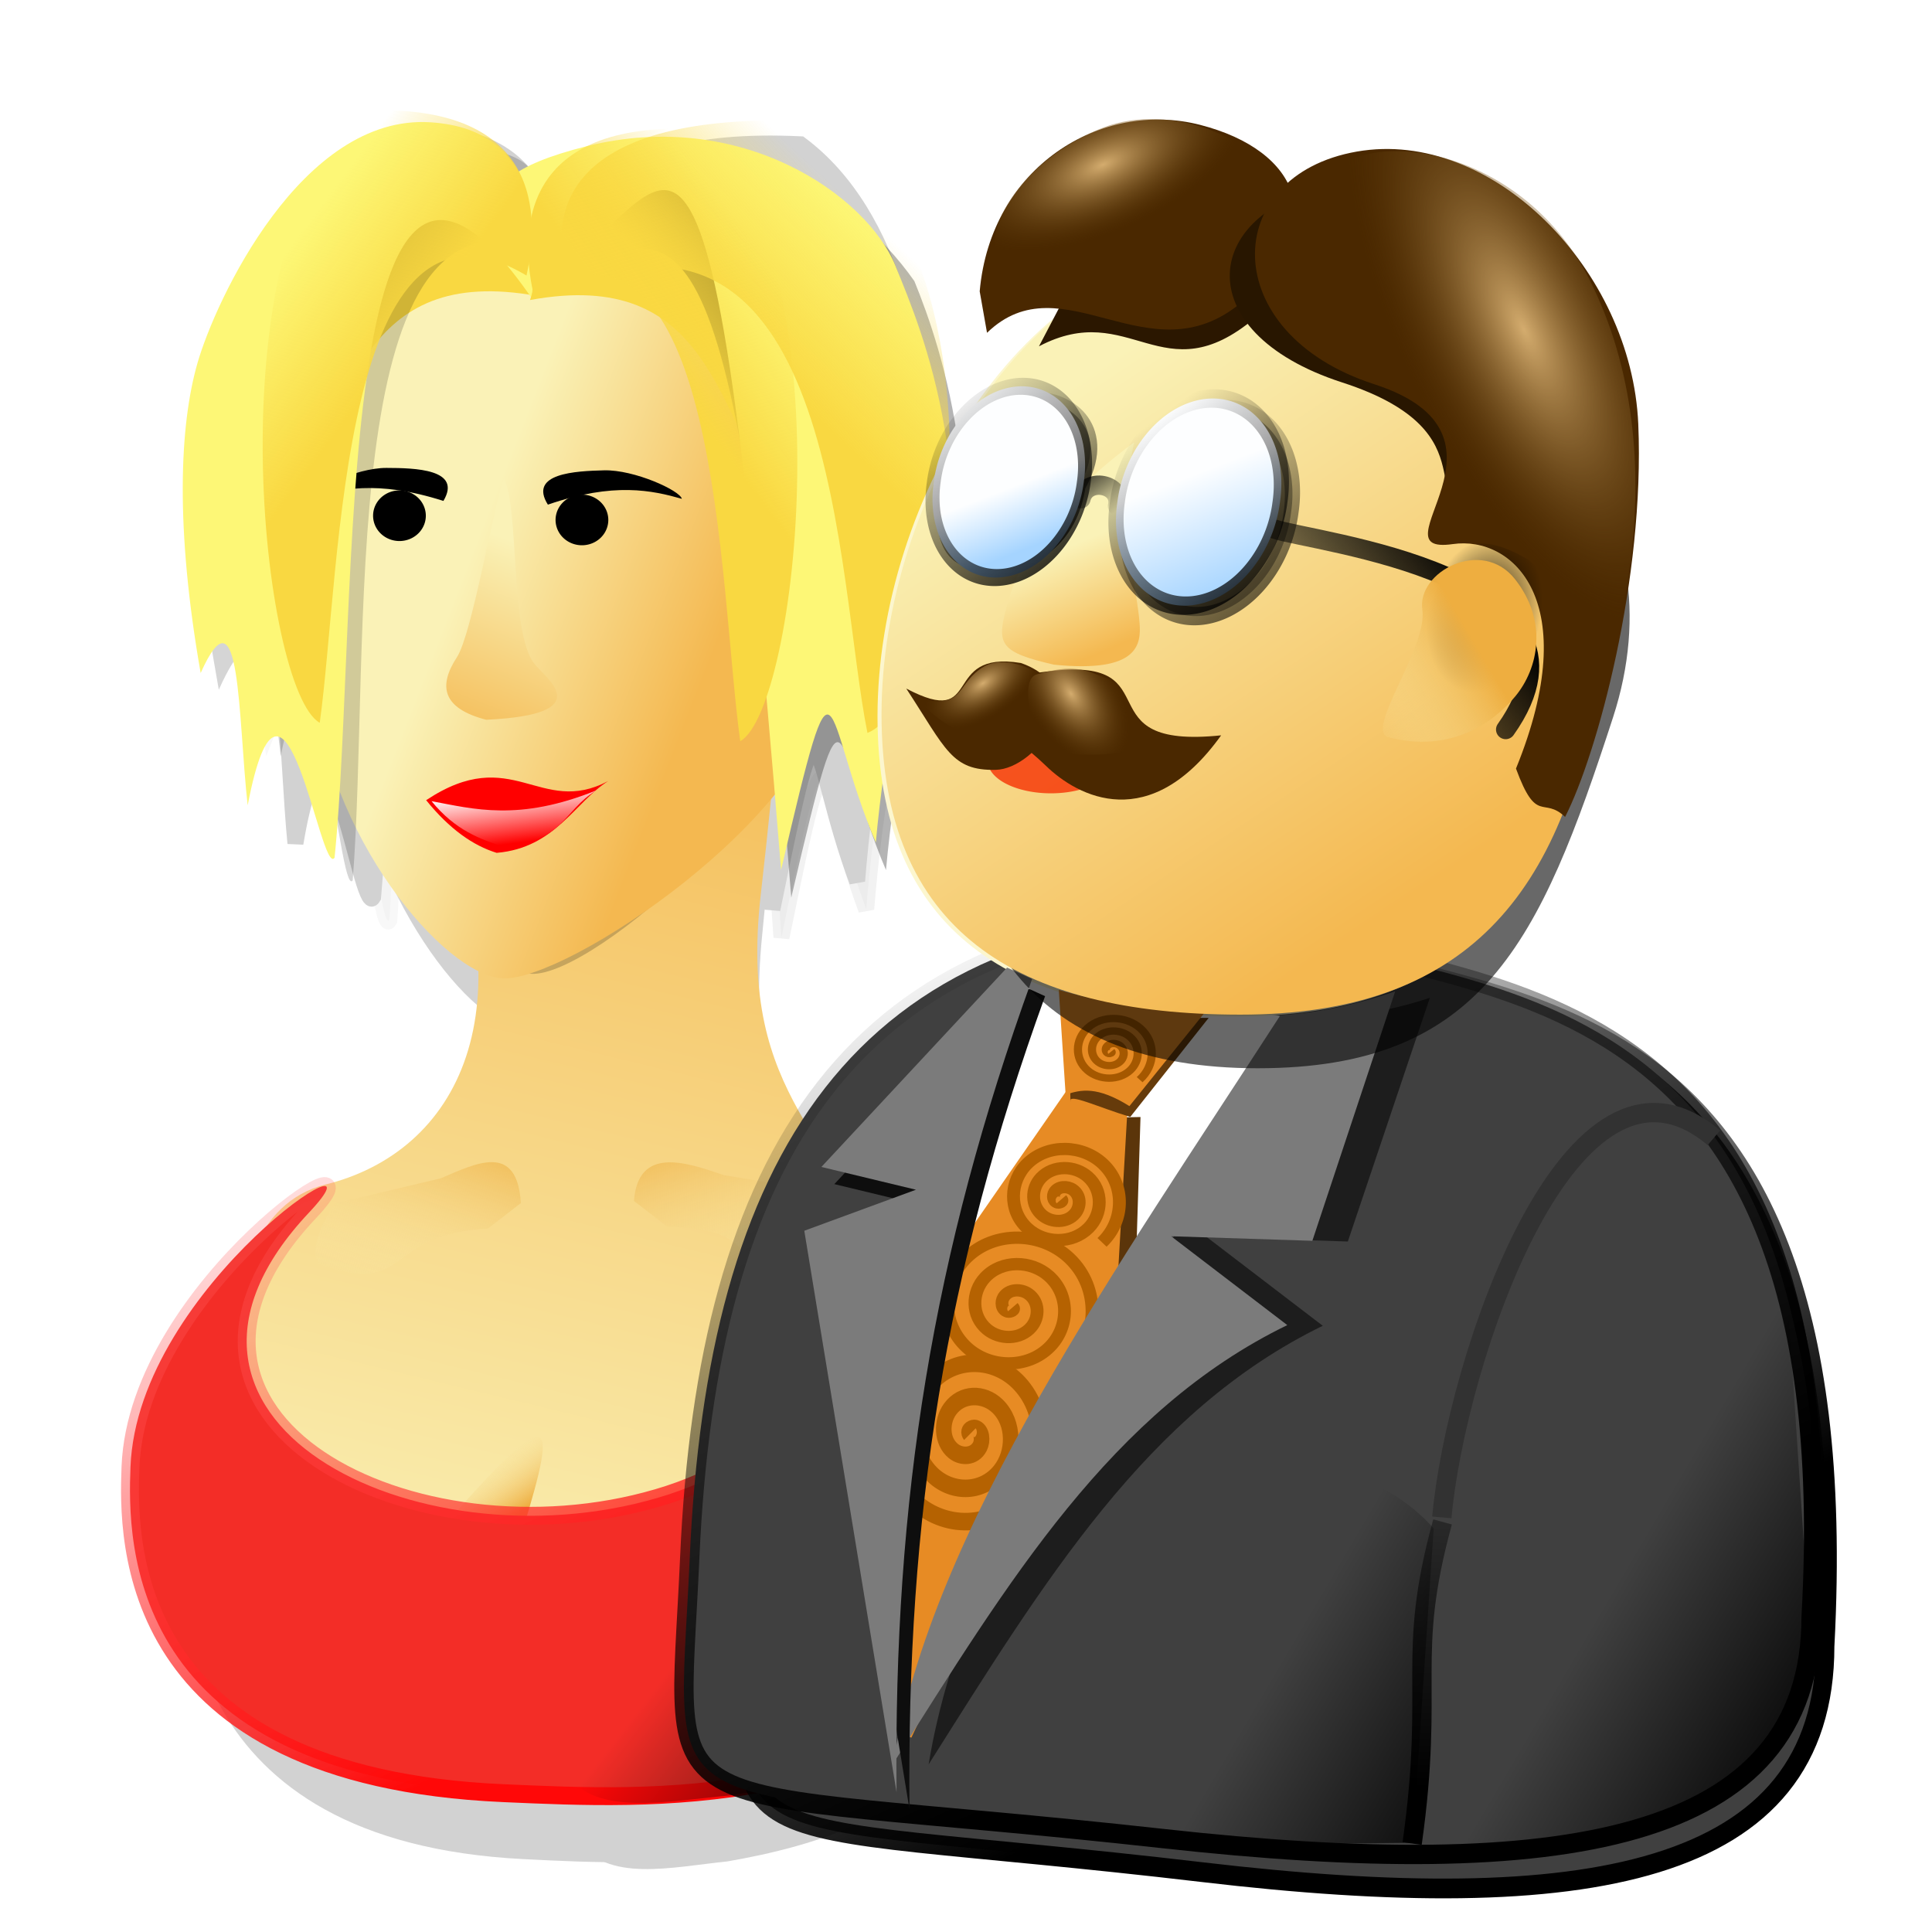 <?xml version="1.0" encoding="UTF-8" standalone="no"?>
<!-- Created with Inkscape (http://www.inkscape.org/) -->
<svg
   xmlns:dc="http://purl.org/dc/elements/1.1/"
   xmlns:cc="http://creativecommons.org/ns#"
   xmlns:rdf="http://www.w3.org/1999/02/22-rdf-syntax-ns#"
   xmlns:svg="http://www.w3.org/2000/svg"
   xmlns="http://www.w3.org/2000/svg"
   xmlns:xlink="http://www.w3.org/1999/xlink"
   xmlns:sodipodi="http://sodipodi.sourceforge.net/DTD/sodipodi-0.dtd"
   xmlns:inkscape="http://www.inkscape.org/namespaces/inkscape"
   width="100"
   height="100"
   id="svg9621"
   version="1.1"
   inkscape:version="0.46"
   sodipodi:docname="tutors.svg"
   sodipodi:version="0.32"
   inkscape:output_extension="org.inkscape.output.svg.inkscape"
   inkscape:export-filename="E:\Users\Dima\work\                                             \tutors.png"
   inkscape:export-xdpi="90"
   inkscape:export-ydpi="90">
  <defs
     id="defs9623">
    <linearGradient
       id="linearGradient3517">
      <stop
         style="stop-color:#4156ce;stop-opacity:0.907;"
         offset="0"
         id="stop3519" />
      <stop
         style="stop-color:#172059;stop-opacity:1;"
         offset="1"
         id="stop3521" />
    </linearGradient>
    <linearGradient
       id="linearGradient3505">
      <stop
         style="stop-color:#ffffff;stop-opacity:1;"
         offset="0"
         id="stop3507" />
      <stop
         style="stop-color:#2b3da6;stop-opacity:0;"
         offset="1"
         id="stop3509" />
    </linearGradient>
    <linearGradient
       inkscape:collect="always"
       id="linearGradient3477">
      <stop
         style="stop-color:#f9d841;stop-opacity:1;"
         offset="0"
         id="stop3479" />
      <stop
         style="stop-color:#f9d841;stop-opacity:0;"
         offset="1"
         id="stop3481" />
    </linearGradient>
    <linearGradient
       id="linearGradient3361">
      <stop
         id="stop3363"
         offset="0"
         style="stop-color:#ff0808;stop-opacity:1;" />
      <stop
         id="stop3365"
         offset="1"
         style="stop-color:#ff7e7e;stop-opacity:0;" />
    </linearGradient>
    <linearGradient
       id="linearGradient3317">
      <stop
         style="stop-color:#ff0000;stop-opacity:1;"
         offset="0"
         id="stop3319" />
      <stop
         style="stop-color:#ffffff;stop-opacity:1;"
         offset="1"
         id="stop3321" />
    </linearGradient>
    <linearGradient
       inkscape:collect="always"
       id="linearGradient4141">
      <stop
         style="stop-color:#000000;stop-opacity:1;"
         offset="0"
         id="stop4143" />
      <stop
         style="stop-color:#000000;stop-opacity:0;"
         offset="1"
         id="stop4145" />
    </linearGradient>
    <linearGradient
       inkscape:collect="always"
       id="linearGradient4133">
      <stop
         style="stop-color:#000000;stop-opacity:1;"
         offset="0"
         id="stop4135" />
      <stop
         style="stop-color:#000000;stop-opacity:0;"
         offset="1"
         id="stop4137" />
    </linearGradient>
    <linearGradient
       id="linearGradient3813">
      <stop
         style="stop-color:#000000;stop-opacity:1;"
         offset="0"
         id="stop3815" />
      <stop
         style="stop-color:#000000;stop-opacity:0;"
         offset="1"
         id="stop3817" />
    </linearGradient>
    <linearGradient
       id="linearGradient3263">
      <stop
         style="stop-color:#d4ac6e;stop-opacity:1;"
         offset="0"
         id="stop3265" />
      <stop
         style="stop-color:#5c3907;stop-opacity:0;"
         offset="1"
         id="stop3267" />
    </linearGradient>
    <linearGradient
       id="linearGradient3197">
      <stop
         id="stop3199"
         offset="0"
         style="stop-color:#eeae40;stop-opacity:1;" />
      <stop
         id="stop3201"
         offset="1"
         style="stop-color:#faf2b7;stop-opacity:0;" />
    </linearGradient>
    <linearGradient
       inkscape:collect="always"
       id="linearGradient3177">
      <stop
         style="stop-color:#000000;stop-opacity:1;"
         offset="0"
         id="stop3179" />
      <stop
         style="stop-color:#000000;stop-opacity:0;"
         offset="1"
         id="stop3181" />
    </linearGradient>
    <inkscape:perspective
       sodipodi:type="inkscape:persp3d"
       inkscape:vp_x="0 : 50 : 1"
       inkscape:vp_y="0 : 1000 : 0"
       inkscape:vp_z="100 : 50 : 1"
       inkscape:persp3d-origin="50 : 33.333333 : 1"
       id="perspective28" />
    <linearGradient
       inkscape:collect="always"
       id="linearGradient10219">
      <stop
         style="stop-color:#000000;stop-opacity:1;"
         offset="0"
         id="stop10221" />
      <stop
         style="stop-color:#000000;stop-opacity:0;"
         offset="1"
         id="stop10223" />
    </linearGradient>
    <linearGradient
       id="linearGradient10209">
      <stop
         style="stop-color:#a5d4ff;stop-opacity:1;"
         offset="0"
         id="stop10211" />
      <stop
         style="stop-color:#fdfeff;stop-opacity:1;"
         offset="1"
         id="stop10213" />
    </linearGradient>
    <linearGradient
       id="linearGradient10161">
      <stop
         style="stop-color:#f4b850;stop-opacity:1;"
         offset="0"
         id="stop10163" />
      <stop
         style="stop-color:#faf2b7;stop-opacity:1;"
         offset="1"
         id="stop10165" />
    </linearGradient>
    <linearGradient
       inkscape:collect="always"
       xlink:href="#linearGradient10161"
       id="linearGradient10167"
       x1="63.813"
       y1="992.362"
       x2="46.187"
       y2="965.934"
       gradientUnits="userSpaceOnUse"
       gradientTransform="translate(3.214,6.281)" />
    <linearGradient
       inkscape:collect="always"
       xlink:href="#linearGradient10209"
       id="linearGradient10215"
       x1="-46.846"
       y1="35.35"
       x2="-49.119"
       y2="28.532"
       gradientUnits="userSpaceOnUse" />
    <linearGradient
       inkscape:collect="always"
       xlink:href="#linearGradient10209"
       id="linearGradient10217"
       x1="-46.972"
       y1="34.088"
       x2="-48.235"
       y2="30.299"
       gradientUnits="userSpaceOnUse" />
    <linearGradient
       inkscape:collect="always"
       xlink:href="#linearGradient10219"
       id="linearGradient10225"
       x1="-35.098"
       y1="35.098"
       x2="-43.442"
       y2="22.471"
       gradientUnits="userSpaceOnUse" />
    <linearGradient
       inkscape:collect="always"
       xlink:href="#linearGradient10219"
       id="linearGradient10227"
       x1="-35.603"
       y1="35.855"
       x2="-45.462"
       y2="21.966"
       gradientUnits="userSpaceOnUse" />
    <linearGradient
       inkscape:collect="always"
       xlink:href="#linearGradient3177"
       id="linearGradient3183"
       x1="31.729"
       y1="23.051"
       x2="33.631"
       y2="25.791"
       gradientUnits="userSpaceOnUse"
       gradientTransform="translate(14.521,955.33)" />
    <linearGradient
       inkscape:collect="always"
       xlink:href="#linearGradient10161"
       id="linearGradient3187"
       gradientUnits="userSpaceOnUse"
       gradientTransform="matrix(0.212,1.6954918e-2,-2.0991954e-2,0.171,55.396,817.356)"
       x1="63.813"
       y1="992.362"
       x2="46.187"
       y2="965.934" />
    <linearGradient
       inkscape:collect="always"
       xlink:href="#linearGradient3177"
       id="linearGradient3191"
       gradientUnits="userSpaceOnUse"
       gradientTransform="translate(26.213,958.054)"
       x1="36.672"
       y1="21.384"
       x2="25.295"
       y2="30.296" />
    <linearGradient
       inkscape:collect="always"
       xlink:href="#linearGradient3197"
       id="linearGradient3195"
       gradientUnits="userSpaceOnUse"
       gradientTransform="matrix(-0.185,-0.105,9.1281535e-2,-0.146,-13.165,1137.44)"
       x1="50.522"
       y1="982.034"
       x2="72.265"
       y2="950.701" />
    <radialGradient
       inkscape:collect="always"
       xlink:href="#linearGradient3177"
       id="radialGradient3211"
       cx="67.554"
       cy="986.786"
       fx="67.554"
       fy="986.786"
       r="4.122"
       gradientTransform="matrix(0.682,0.184,-0.262,0.97,279.639,16.864)"
       gradientUnits="userSpaceOnUse" />
    <filter
       inkscape:collect="always"
       id="filter3257"
       x="-0.152"
       width="1.303"
       y="-0.135"
       height="1.27">
      <feGaussianBlur
         inkscape:collect="always"
         stdDeviation="0.521"
         id="feGaussianBlur3259" />
    </filter>
    <radialGradient
       inkscape:collect="always"
       xlink:href="#linearGradient3263"
       id="radialGradient3269"
       cx="28.928"
       cy="14.305"
       fx="28.928"
       fy="14.305"
       r="3.346"
       gradientTransform="matrix(1.141,8.7294333e-3,-1.7076974e-2,0.659,-3.846,5.183)"
       gradientUnits="userSpaceOnUse" />
    <radialGradient
       inkscape:collect="always"
       xlink:href="#linearGradient3263"
       id="radialGradient3274"
       gradientUnits="userSpaceOnUse"
       gradientTransform="matrix(2.484,4.118,-1.14,1.866,13.658,825.942)"
       cx="28.928"
       cy="14.305"
       fx="28.928"
       fy="14.305"
       r="3.346" />
    <radialGradient
       inkscape:collect="always"
       xlink:href="#linearGradient3263"
       id="radialGradient3278"
       gradientUnits="userSpaceOnUse"
       gradientTransform="matrix(0.902,-0.44,6.173233e-2,0.563,14.234,994.736)"
       cx="28.928"
       cy="14.305"
       fx="28.928"
       fy="14.305"
       r="3.346" />
    <radialGradient
       inkscape:collect="always"
       xlink:href="#linearGradient3263"
       id="radialGradient3282"
       gradientUnits="userSpaceOnUse"
       gradientTransform="matrix(-0.246,-1.061,0.868,0.261,40.381,1016.577)"
       cx="27.958"
       cy="14.123"
       fx="27.958"
       fy="14.123"
       r="3.346" />
    <filter
       inkscape:collect="always"
       id="filter3378"
       x="-0.092"
       width="1.184"
       y="-0.136"
       height="1.271">
      <feGaussianBlur
         inkscape:collect="always"
         stdDeviation="0.624"
         id="feGaussianBlur3380" />
    </filter>
    <filter
       inkscape:collect="always"
       id="filter3400"
       x="-0.164"
       width="1.329"
       y="-0.094"
       height="1.189">
      <feGaussianBlur
         inkscape:collect="always"
         stdDeviation="1.361"
         id="feGaussianBlur3402" />
    </filter>
    <linearGradient
       inkscape:collect="always"
       xlink:href="#linearGradient10219"
       id="linearGradient3408"
       gradientUnits="userSpaceOnUse"
       x1="-32.176"
       y1="39.476"
       x2="-43.442"
       y2="22.471" />
    <filter
       inkscape:collect="always"
       id="filter3434">
      <feGaussianBlur
         inkscape:collect="always"
         stdDeviation="0.346"
         id="feGaussianBlur3436" />
    </filter>
    <linearGradient
       inkscape:collect="always"
       xlink:href="#linearGradient10219"
       id="linearGradient3440"
       gradientUnits="userSpaceOnUse"
       x1="-35.098"
       y1="35.098"
       x2="-43.442"
       y2="22.471" />
    <filter
       inkscape:collect="always"
       id="filter3535">
      <feGaussianBlur
         inkscape:collect="always"
         stdDeviation="0.749"
         id="feGaussianBlur3537" />
    </filter>
    <filter
       inkscape:collect="always"
       id="filter3593"
       x="-0.116"
       width="1.232"
       y="-0.032"
       height="1.064">
      <feGaussianBlur
         inkscape:collect="always"
         stdDeviation="0.57"
         id="feGaussianBlur3595" />
    </filter>
    <filter
       inkscape:collect="always"
       id="filter3695"
       x="-0.101"
       width="1.202"
       y="-0.038"
       height="1.075">
      <feGaussianBlur
         inkscape:collect="always"
         stdDeviation="0.519"
         id="feGaussianBlur3697" />
    </filter>
    <filter
       inkscape:collect="always"
       id="filter3761">
      <feGaussianBlur
         inkscape:collect="always"
         stdDeviation="0.232"
         id="feGaussianBlur3763" />
    </filter>
    <filter
       inkscape:collect="always"
       id="filter3805"
       x="-0.123"
       width="1.246"
       y="-0.115"
       height="1.229">
      <feGaussianBlur
         inkscape:collect="always"
         stdDeviation="1.912"
         id="feGaussianBlur3807" />
    </filter>
    <linearGradient
       inkscape:collect="always"
       xlink:href="#linearGradient3813"
       id="linearGradient3819"
       x1="67.812"
       y1="1050.146"
       x2="55.362"
       y2="1042.839"
       gradientUnits="userSpaceOnUse" />
    <linearGradient
       inkscape:collect="always"
       xlink:href="#linearGradient3813"
       id="linearGradient3823"
       gradientUnits="userSpaceOnUse"
       x1="67.812"
       y1="1050.146"
       x2="55.362"
       y2="1042.839"
       gradientTransform="translate(17.546,-4.319)" />
    <filter
       inkscape:collect="always"
       id="filter3943">
      <feGaussianBlur
         inkscape:collect="always"
         stdDeviation="0.467"
         id="feGaussianBlur3945" />
    </filter>
    <filter
       inkscape:collect="always"
       id="filter3963">
      <feGaussianBlur
         inkscape:collect="always"
         stdDeviation="0.316"
         id="feGaussianBlur3965" />
    </filter>
    <filter
       inkscape:collect="always"
       id="filter3979">
      <feGaussianBlur
         inkscape:collect="always"
         stdDeviation="0.295"
         id="feGaussianBlur3981" />
    </filter>
    <linearGradient
       inkscape:collect="always"
       xlink:href="#linearGradient10161"
       id="linearGradient4032"
       gradientUnits="userSpaceOnUse"
       gradientTransform="translate(3.214,6.281)"
       x1="63.813"
       y1="992.362"
       x2="46.187"
       y2="965.934" />
    <linearGradient
       inkscape:collect="always"
       xlink:href="#linearGradient10161"
       id="linearGradient4034"
       gradientUnits="userSpaceOnUse"
       gradientTransform="matrix(0.212,1.6954918e-2,-2.0991954e-2,0.171,55.396,817.356)"
       x1="63.813"
       y1="992.362"
       x2="46.187"
       y2="965.934" />
    <linearGradient
       inkscape:collect="always"
       xlink:href="#linearGradient3177"
       id="linearGradient4036"
       gradientUnits="userSpaceOnUse"
       gradientTransform="translate(14.521,955.33)"
       x1="31.729"
       y1="23.051"
       x2="33.631"
       y2="25.791" />
    <linearGradient
       inkscape:collect="always"
       xlink:href="#linearGradient10219"
       id="linearGradient4038"
       gradientUnits="userSpaceOnUse"
       x1="-35.098"
       y1="35.098"
       x2="-43.442"
       y2="22.471" />
    <linearGradient
       inkscape:collect="always"
       xlink:href="#linearGradient10209"
       id="linearGradient4040"
       gradientUnits="userSpaceOnUse"
       x1="-46.972"
       y1="34.088"
       x2="-48.235"
       y2="30.299" />
    <linearGradient
       inkscape:collect="always"
       xlink:href="#linearGradient10219"
       id="linearGradient4042"
       gradientUnits="userSpaceOnUse"
       x1="-35.603"
       y1="35.855"
       x2="-45.462"
       y2="21.966" />
    <linearGradient
       inkscape:collect="always"
       xlink:href="#linearGradient3177"
       id="linearGradient4044"
       gradientUnits="userSpaceOnUse"
       gradientTransform="translate(26.213,958.054)"
       x1="36.672"
       y1="21.384"
       x2="25.295"
       y2="30.296" />
    <linearGradient
       inkscape:collect="always"
       xlink:href="#linearGradient10219"
       id="linearGradient4046"
       gradientUnits="userSpaceOnUse"
       x1="-32.176"
       y1="39.476"
       x2="-43.442"
       y2="22.471" />
    <linearGradient
       inkscape:collect="always"
       xlink:href="#linearGradient10209"
       id="linearGradient4048"
       gradientUnits="userSpaceOnUse"
       x1="-46.846"
       y1="35.35"
       x2="-49.119"
       y2="28.532" />
    <linearGradient
       inkscape:collect="always"
       xlink:href="#linearGradient10219"
       id="linearGradient4050"
       gradientUnits="userSpaceOnUse"
       x1="-35.098"
       y1="35.098"
       x2="-43.442"
       y2="22.471" />
    <radialGradient
       inkscape:collect="always"
       xlink:href="#linearGradient3177"
       id="radialGradient4052"
       gradientUnits="userSpaceOnUse"
       gradientTransform="matrix(0.682,0.184,-0.262,0.97,279.639,16.864)"
       cx="67.554"
       cy="986.786"
       fx="67.554"
       fy="986.786"
       r="4.122" />
    <linearGradient
       inkscape:collect="always"
       xlink:href="#linearGradient3197"
       id="linearGradient4054"
       gradientUnits="userSpaceOnUse"
       gradientTransform="matrix(-0.185,-0.105,9.1281535e-2,-0.146,-13.165,1137.44)"
       x1="50.522"
       y1="982.034"
       x2="72.265"
       y2="950.701" />
    <radialGradient
       inkscape:collect="always"
       xlink:href="#linearGradient3263"
       id="radialGradient4056"
       gradientUnits="userSpaceOnUse"
       gradientTransform="matrix(1.141,8.7294333e-3,-1.7076974e-2,0.659,-3.846,5.183)"
       cx="28.928"
       cy="14.305"
       fx="28.928"
       fy="14.305"
       r="3.346" />
    <radialGradient
       inkscape:collect="always"
       xlink:href="#linearGradient3263"
       id="radialGradient4058"
       gradientUnits="userSpaceOnUse"
       gradientTransform="matrix(2.484,4.118,-1.14,1.866,13.658,825.942)"
       cx="28.928"
       cy="14.305"
       fx="28.928"
       fy="14.305"
       r="3.346" />
    <radialGradient
       inkscape:collect="always"
       xlink:href="#linearGradient3263"
       id="radialGradient4060"
       gradientUnits="userSpaceOnUse"
       gradientTransform="matrix(0.902,-0.44,6.173233e-2,0.563,14.234,994.736)"
       cx="28.928"
       cy="14.305"
       fx="28.928"
       fy="14.305"
       r="3.346" />
    <radialGradient
       inkscape:collect="always"
       xlink:href="#linearGradient3263"
       id="radialGradient4062"
       gradientUnits="userSpaceOnUse"
       gradientTransform="matrix(-0.246,-1.061,0.868,0.261,40.381,1016.577)"
       cx="27.958"
       cy="14.123"
       fx="27.958"
       fy="14.123"
       r="3.346" />
    <linearGradient
       inkscape:collect="always"
       xlink:href="#linearGradient3813"
       id="linearGradient4064"
       gradientUnits="userSpaceOnUse"
       x1="67.812"
       y1="1050.146"
       x2="55.362"
       y2="1042.839" />
    <linearGradient
       inkscape:collect="always"
       xlink:href="#linearGradient3813"
       id="linearGradient4066"
       gradientUnits="userSpaceOnUse"
       gradientTransform="translate(17.546,-4.319)"
       x1="67.812"
       y1="1050.146"
       x2="55.362"
       y2="1042.839" />
    <linearGradient
       inkscape:collect="always"
       xlink:href="#linearGradient3813"
       id="linearGradient4070"
       gradientUnits="userSpaceOnUse"
       gradientTransform="translate(27.219,-6.654)"
       x1="67.812"
       y1="1050.146"
       x2="55.362"
       y2="1042.839" />
    <linearGradient
       inkscape:collect="always"
       xlink:href="#linearGradient3813"
       id="linearGradient4073"
       gradientUnits="userSpaceOnUse"
       x1="67.812"
       y1="1050.146"
       x2="55.362"
       y2="1042.839"
       gradientTransform="translate(9.673,-2.335)" />
    <radialGradient
       inkscape:collect="always"
       xlink:href="#linearGradient3263"
       id="radialGradient4078"
       gradientUnits="userSpaceOnUse"
       gradientTransform="matrix(-0.246,-1.061,0.868,0.261,50.054,1014.242)"
       cx="27.958"
       cy="14.123"
       fx="27.958"
       fy="14.123"
       r="3.346" />
    <radialGradient
       inkscape:collect="always"
       xlink:href="#linearGradient3263"
       id="radialGradient4081"
       gradientUnits="userSpaceOnUse"
       gradientTransform="matrix(0.902,-0.44,6.173233e-2,0.563,23.907,992.401)"
       cx="28.928"
       cy="14.305"
       fx="28.928"
       fy="14.305"
       r="3.346" />
    <radialGradient
       inkscape:collect="always"
       xlink:href="#linearGradient3263"
       id="radialGradient4084"
       gradientUnits="userSpaceOnUse"
       gradientTransform="matrix(2.484,4.118,-1.14,1.866,23.33,823.607)"
       cx="28.928"
       cy="14.305"
       fx="28.928"
       fy="14.305"
       r="3.346" />
    <radialGradient
       inkscape:collect="always"
       xlink:href="#linearGradient3263"
       id="radialGradient4087"
       gradientUnits="userSpaceOnUse"
       gradientTransform="matrix(2.186,-0.824,0.15,1.056,-8.296,969.62)"
       cx="28.928"
       cy="14.305"
       fx="28.928"
       fy="14.305"
       r="3.346" />
    <linearGradient
       inkscape:collect="always"
       xlink:href="#linearGradient3197"
       id="linearGradient4090"
       gradientUnits="userSpaceOnUse"
       gradientTransform="matrix(-0.185,-0.105,9.1281535e-2,-0.146,-3.492,1135.105)"
       x1="50.522"
       y1="982.034"
       x2="72.265"
       y2="950.701" />
    <radialGradient
       inkscape:collect="always"
       xlink:href="#linearGradient3177"
       id="radialGradient4093"
       gradientUnits="userSpaceOnUse"
       gradientTransform="matrix(0.682,0.184,-0.262,0.97,289.312,14.529)"
       cx="67.554"
       cy="986.786"
       fx="67.554"
       fy="986.786"
       r="4.122" />
    <linearGradient
       inkscape:collect="always"
       xlink:href="#linearGradient3177"
       id="linearGradient4098"
       gradientUnits="userSpaceOnUse"
       gradientTransform="translate(35.885,955.719)"
       x1="36.672"
       y1="21.384"
       x2="25.295"
       y2="30.296" />
    <linearGradient
       inkscape:collect="always"
       xlink:href="#linearGradient3177"
       id="linearGradient4103"
       gradientUnits="userSpaceOnUse"
       gradientTransform="translate(24.194,952.995)"
       x1="31.729"
       y1="23.051"
       x2="33.631"
       y2="25.791" />
    <linearGradient
       inkscape:collect="always"
       xlink:href="#linearGradient10161"
       id="linearGradient4106"
       gradientUnits="userSpaceOnUse"
       gradientTransform="matrix(0.212,1.6954918e-2,-2.0991954e-2,0.171,65.069,815.021)"
       x1="63.813"
       y1="992.362"
       x2="46.187"
       y2="965.934" />
    <linearGradient
       inkscape:collect="always"
       xlink:href="#linearGradient10161"
       id="linearGradient4116"
       gradientUnits="userSpaceOnUse"
       gradientTransform="translate(12.887,3.946)"
       x1="63.813"
       y1="992.362"
       x2="46.187"
       y2="965.934" />
    <linearGradient
       inkscape:collect="always"
       xlink:href="#linearGradient4133"
       id="linearGradient4139"
       x1="64.637"
       y1="1040.02"
       x2="47.011"
       y2="1001.171"
       gradientUnits="userSpaceOnUse" />
    <linearGradient
       inkscape:collect="always"
       xlink:href="#linearGradient4141"
       id="linearGradient4147"
       x1="73.879"
       y1="1044.879"
       x2="74.499"
       y2="1023.199"
       gradientUnits="userSpaceOnUse" />
    <linearGradient
       inkscape:collect="always"
       xlink:href="#linearGradient3813"
       id="linearGradient4151"
       gradientUnits="userSpaceOnUse"
       gradientTransform="translate(28.764,-7.383)"
       x1="75.149"
       y1="1051.313"
       x2="63.533"
       y2="1001.647" />
    <linearGradient
       inkscape:collect="always"
       xlink:href="#linearGradient4133"
       id="linearGradient4175"
       gradientUnits="userSpaceOnUse"
       x1="64.637"
       y1="1040.02"
       x2="47.011"
       y2="1001.171"
       gradientTransform="translate(0.737,1.502)" />
    <filter
       inkscape:collect="always"
       id="filter4177"
       x="-0.11"
       width="1.22"
       y="-0.132"
       height="1.264">
      <feGaussianBlur
         inkscape:collect="always"
         stdDeviation="2.729"
         id="feGaussianBlur4179" />
    </filter>
    <filter
       inkscape:collect="always"
       id="filter4205">
      <feGaussianBlur
         inkscape:collect="always"
         stdDeviation="0.417"
         id="feGaussianBlur4207" />
    </filter>
    <filter
       inkscape:collect="always"
       id="filter3371"
       x="-0.146"
       width="1.292"
       y="-0.102"
       height="1.204">
      <feGaussianBlur
         inkscape:collect="always"
         stdDeviation="1.785"
         id="feGaussianBlur3373" />
    </filter>
    <filter
       inkscape:collect="always"
       id="filter3441"
       x="-0.177"
       width="1.353"
       y="-0.084"
       height="1.168">
      <feGaussianBlur
         inkscape:collect="always"
         stdDeviation="1.446"
         id="feGaussianBlur3443" />
    </filter>
    <filter
       inkscape:collect="always"
       id="filter3467">
      <feGaussianBlur
         inkscape:collect="always"
         stdDeviation="1.014"
         id="feGaussianBlur3469" />
    </filter>
    <linearGradient
       inkscape:collect="always"
       xlink:href="#linearGradient10161"
       id="linearGradient3572"
       gradientUnits="userSpaceOnUse"
       gradientTransform="translate(-75.266,15.407)"
       x1="51.138"
       y1="966.473"
       x2="36.848"
       y2="1025.638" />
    <linearGradient
       inkscape:collect="always"
       xlink:href="#linearGradient10161"
       id="linearGradient3574"
       gradientUnits="userSpaceOnUse"
       gradientTransform="translate(-78.445,1.385)"
       x1="57.642"
       y1="979.419"
       x2="44.019"
       y2="974.105" />
    <linearGradient
       inkscape:collect="always"
       xlink:href="#linearGradient3317"
       id="linearGradient3576"
       gradientUnits="userSpaceOnUse"
       gradientTransform="matrix(0.84,0,0,0.775,19.959,200.279)"
       x1="-63.502"
       y1="1025.999"
       x2="-64.033"
       y2="1022.121" />
    <linearGradient
       inkscape:collect="always"
       xlink:href="#linearGradient3477"
       id="linearGradient3578"
       gradientUnits="userSpaceOnUse"
       gradientTransform="matrix(-1.443,0,0,1,-96.863,1.272)"
       x1="-46.901"
       y1="958.73"
       x2="-53.571"
       y2="953.76" />
    <linearGradient
       inkscape:collect="always"
       xlink:href="#linearGradient3197"
       id="linearGradient3580"
       gradientUnits="userSpaceOnUse"
       gradientTransform="matrix(-0.709,-7.2754951e-2,0.117,-0.76,-117.188,1833.714)"
       x1="54.475"
       y1="1048.628"
       x2="57.846"
       y2="1052.69" />
    <linearGradient
       inkscape:collect="always"
       xlink:href="#linearGradient3361"
       id="linearGradient3582"
       gradientUnits="userSpaceOnUse"
       gradientTransform="translate(-98.658,6.005)"
       x1="64.637"
       y1="1040.02"
       x2="47.011"
       y2="1001.171" />
    <linearGradient
       inkscape:collect="always"
       xlink:href="#linearGradient3197"
       id="linearGradient3584"
       gradientUnits="userSpaceOnUse"
       gradientTransform="matrix(-0.226,-0.678,0.77,-0.199,-827.898,1266.087)"
       x1="68.419"
       y1="1050.15"
       x2="56.143"
       y2="1040.374" />
    <linearGradient
       inkscape:collect="always"
       xlink:href="#linearGradient3197"
       id="linearGradient3586"
       gradientUnits="userSpaceOnUse"
       gradientTransform="matrix(0.244,-0.606,-0.835,-0.178,834.814,1239.219)"
       x1="67.727"
       y1="1050.729"
       x2="56.143"
       y2="1040.374" />
    <linearGradient
       inkscape:collect="always"
       xlink:href="#linearGradient3813"
       id="linearGradient3588"
       gradientUnits="userSpaceOnUse"
       gradientTransform="translate(-68,-7.711)"
       x1="67.812"
       y1="1050.146"
       x2="52.08"
       y2="1037.886" />
    <linearGradient
       inkscape:collect="always"
       xlink:href="#linearGradient3477"
       id="linearGradient3590"
       gradientUnits="userSpaceOnUse"
       gradientTransform="translate(13.208,0.708)"
       x1="-46.901"
       y1="958.73"
       x2="-53.571"
       y2="953.76" />
    <linearGradient
       inkscape:collect="always"
       xlink:href="#linearGradient3477"
       id="linearGradient3592"
       gradientUnits="userSpaceOnUse"
       gradientTransform="matrix(-1,0,0,1,-78.449,1.736)"
       x1="-46.901"
       y1="958.73"
       x2="-53.571"
       y2="953.76" />
    <linearGradient
       inkscape:collect="always"
       xlink:href="#linearGradient10161"
       id="linearGradient3594"
       gradientUnits="userSpaceOnUse"
       gradientTransform="matrix(0.212,1.6954918e-2,-2.0991954e-2,0.171,-25.385,816.955)"
       x1="39.194"
       y1="1006.006"
       x2="63.024"
       y2="942.829" />
    <filter
       inkscape:collect="always"
       id="filter3718"
       x="-0.167"
       width="1.334"
       y="-0.096"
       height="1.193">
      <feGaussianBlur
         inkscape:collect="always"
         stdDeviation="3.841"
         id="feGaussianBlur3720" />
    </filter>
  </defs>
  <sodipodi:namedview
     id="base"
     pagecolor="#ffffff"
     bordercolor="#666666"
     borderopacity="1.0"
     inkscape:pageopacity="0.0"
     inkscape:pageshadow="2"
     inkscape:zoom="2.12"
     inkscape:cx="54.165576"
     inkscape:cy="76.284296"
     inkscape:document-units="px"
     inkscape:current-layer="layer1"
     showgrid="false"
     showguides="true"
     inkscape:guide-bbox="true"
     inkscape:window-width="1024"
     inkscape:window-height="706"
     inkscape:window-x="0"
     inkscape:window-y="24"
     inkscape:window-maximized="1" />
  <g
     inkscape:label="Layer 1"
     inkscape:groupmode="layer"
     id="layer1"
     transform="translate(0,-952.362)">
    <g
       id="g3596"
       transform="matrix(0.828,0,0,0.944,55.368,58.306)"
       style="opacity:0.178;fill:#000000;fill-opacity:1;stroke:#000000;stroke-opacity:1;filter:url(#filter3718)">
      <path
         sodipodi:nodetypes="ccsssss"
         inkscape:connector-curvature="0"
         id="path3598"
         d="M -19.724,998.329 C -21.055,1010.024 -15.065,1011.543 -12.754,1020.157 C -14.967,1029.669 -25.877,1035.688 -35.627,1034.685 C -50.424,1033.163 -51.807,1016.432 -44.057,1014.511 C -36.719,1012.693 -32.394,1004.866 -38.188,991.799 C -42.706,981.612 -40.108,977.558 -29.576,975.34 C -19.764,973.274 -16.289,968.165 -19.724,998.329 z"
         style="fill:#000000;fill-opacity:1;stroke:#000000;stroke-opacity:1" />
      <path
         transform="matrix(0.991,0,0,0.998,-0.367,1.904)"
         sodipodi:nodetypes="cssss"
         inkscape:connector-curvature="0"
         id="path3600"
         d="M -15.567,984.735 C -16.41,992.038 -28.886,1002.997 -32.46,1002.834 C -35.772,1002.682 -42.191,993.938 -42.858,985.462 C -43.732,974.352 -41.443,962.548 -30.91,960.331 C -21.098,958.265 -13.162,963.893 -15.567,984.735 z"
         style="opacity:0.442;fill:#000000;fill-opacity:1;stroke:#000000;stroke-opacity:1;filter:url(#filter3371)" />
      <path
         sodipodi:nodetypes="cssss"
         inkscape:connector-curvature="0"
         id="path3602"
         d="M -15.899,986.641 C -16.742,993.945 -30.564,1003.149 -34.137,1002.986 C -37.449,1002.834 -44.036,994.925 -44.704,986.449 C -45.578,975.339 -43.288,963.536 -32.756,961.318 C -22.944,959.252 -13.494,965.799 -15.899,986.641 z"
         style="fill:#000000;fill-opacity:1;stroke:#000000;stroke-opacity:1" />
      <path
         sodipodi:nodetypes="cccc"
         id="path3604"
         d="M -28.249,991.957 C -32.074,993.975 -33.597,989.817 -38.425,993.027 C -37.112,994.65 -35.798,995.565 -34.485,995.97 C -31.202,995.695 -30.098,993.113 -28.249,991.957 z"
         style="fill:#000000;fill-opacity:1;fill-rule:evenodd;stroke:#000000;stroke-width:1px;stroke-linecap:butt;stroke-linejoin:miter;stroke-opacity:1" />
      <path
         sodipodi:nodetypes="cccc"
         id="path3606"
         d="M -28.933,992.487 C -33.241,994.227 -35.778,993.518 -38.123,993.081 C -36.81,994.704 -35.376,995.229 -34.063,995.634 C -30.78,995.36 -30.782,993.643 -28.933,992.487 z"
         style="fill:#000000;fill-opacity:1;fill-rule:evenodd;stroke:#000000;stroke-width:1px;stroke-linecap:butt;stroke-linejoin:miter;stroke-opacity:1" />
      <path
         sodipodi:nodetypes="cczc"
         id="path3608"
         d="M -44.955,976.144 C -43.321,975.64 -41.188,975.107 -37.46,976.299 C -36.4,974.518 -39.051,974.458 -40.644,974.454 C -42.333,974.448 -44.863,975.679 -44.955,976.144 z"
         style="fill:#000000;fill-opacity:1;fill-rule:evenodd;stroke:#000000;stroke-width:1px;stroke-linecap:butt;stroke-linejoin:miter;stroke-opacity:1" />
      <path
         sodipodi:nodetypes="cccc"
         id="path3610"
         d="M -32.18,964.85 C -42.219,963.014 -42.59,970.99 -46.331,976.878 C -46.649,970.339 -49.514,963.376 -42.793,958.01 C -35.41,957.599 -33.35,960.913 -32.18,964.85 z"
         style="fill:#000000;fill-opacity:1;fill-rule:evenodd;stroke:#000000;stroke-width:1px;stroke-linecap:butt;stroke-linejoin:miter;stroke-opacity:1" />
      <path
         sodipodi:nodetypes="ccccczc"
         id="path3612"
         d="M -32.673,962.073 C -43.502,958.69 -41.507,984.49 -42.53,997.509 C -43.313,998.675 -44.518,979.999 -46.553,990.579 C -47.099,985.727 -47.759,981.801 -50.015,986.853 C -51.441,978.732 -52.031,974.202 -51.03,970.705 C -50.029,967.207 -44.37,955.946 -37.176,956.403 C -30.674,956.816 -32.418,958.799 -32.673,962.073 z"
         style="opacity:0.409;fill:#000000;fill-opacity:1;fill-rule:evenodd;stroke:#000000;stroke-width:1px;stroke-linecap:butt;stroke-linejoin:miter;stroke-opacity:1;filter:url(#filter3441)" />
      <path
         sodipodi:nodetypes="ccccczc"
         id="path3614"
         d="M -32.52,964.974 C -43.79,948.594 -42.148,982.48 -43.544,996.241 C -44.327,997.407 -46.366,982.734 -48.401,993.314 C -48.947,988.462 -48.774,980.867 -51.029,985.919 C -52.456,977.798 -52.211,972.1 -51.21,968.603 C -50.21,965.106 -45.384,954.678 -38.19,955.135 C -31.688,955.548 -32.265,961.701 -32.52,964.974 z"
         style="fill:#000000;fill-opacity:1;fill-rule:evenodd;stroke:#000000;stroke-width:1px;stroke-linecap:butt;stroke-linejoin:miter;stroke-opacity:1" />
      <path
         sodipodi:nodetypes="cccc"
         id="path3616"
         d="M -32.618,965.069 C -22.579,963.232 -22.208,971.208 -18.467,977.097 C -18.149,970.558 -15.284,963.595 -22.005,958.229 C -29.388,957.817 -31.448,961.131 -32.618,965.069 z"
         style="fill:#000000;fill-opacity:1;fill-rule:evenodd;stroke:#000000;stroke-width:1px;stroke-linecap:butt;stroke-linejoin:miter;stroke-opacity:1" />
      <path
         sodipodi:nodetypes="ccccczc"
         id="path3618"
         d="M -30.871,963.352 C -24.95,961.899 -21.286,955.68 -18.018,998.476 C -14.781,984.589 -15.74,989.862 -12.722,996.933 C -12.274,991.979 -10.768,981.967 -9.401,990 C -6.62,976.57 -9.554,967.897 -11.135,964.012 C -14.791,958.83 -21.675,954.943 -28.87,958.015 C -36.065,961.088 -31.425,960.227 -30.871,963.352 z"
         style="opacity:0.541;fill:#000000;fill-opacity:1;fill-rule:evenodd;stroke:#000000;stroke-width:1px;stroke-linecap:butt;stroke-linejoin:miter;stroke-opacity:1;filter:url(#filter3467)" />
      <path
         sodipodi:nodetypes="ccccczc"
         id="path3620"
         d="M -32.774,964.474 C -24.518,960.687 -22.855,943.794 -18.586,996.93 C -15.35,983.043 -16.308,988.316 -13.29,995.388 C -12.843,990.433 -11.336,980.421 -9.97,988.454 C -7.188,975.024 -10.623,967.018 -12.204,963.133 C -13.785,959.248 -20.783,954.309 -29.438,956.469 C -38.094,958.629 -33.328,961.35 -32.774,964.474 z"
         style="fill:#000000;fill-opacity:1;fill-rule:evenodd;stroke:#000000;stroke-width:1px;stroke-linecap:butt;stroke-linejoin:miter;stroke-opacity:1" />
      <path
         sodipodi:nodetypes="cccc"
         id="path3622"
         d="M -30.437,964.265 C -15.349,958.061 -15.505,980.616 -13.758,989.265 C -9.128,987.472 -5.101,962.731 -16.821,955.067 C -30.818,954.49 -31.758,960.179 -30.437,964.265 z"
         style="fill:#000000;fill-opacity:1;fill-rule:evenodd;stroke:#000000;stroke-width:1px;stroke-linecap:butt;stroke-linejoin:miter;stroke-opacity:1" />
      <path
         sodipodi:nodetypes="ccc"
         id="path3624"
         d="M -33.44,1035.169 C -31.131,1027.689 -30.725,1025.97 -37.279,1033.401 L -33.44,1035.169 z"
         style="fill:#000000;fill-opacity:1;fill-rule:evenodd;stroke:#000000;stroke-width:1px;stroke-linecap:butt;stroke-linejoin:miter;stroke-opacity:1" />
      <path
         sodipodi:nodetypes="cssszsc"
         inkscape:connector-curvature="0"
         id="path3626"
         d="M -1.913,1039.734 C -14.254,1049.469 -25.392,1048.915 -34.114,1048.53 C -55.301,1047.594 -55.109,1034.387 -54.952,1030.299 C -54.56,1020.101 -40.106,1010.904 -44.977,1016.082 C -55.823,1027.612 -39.064,1036.004 -25.492,1032.025 C -11.612,1027.956 -15.425,1014.202 -14.644,1014.531 C -2.327,1019.721 -0.102,1026.701 -1.913,1039.734 z"
         style="fill:#000000;fill-opacity:1;stroke:#000000;stroke-opacity:1" />
      <path
         sodipodi:nodetypes="cccccc"
         id="path3628"
         d="M -44.372,1018.97 C -39.268,1020.834 -40.843,1017.248 -34.979,1016.975 L -33.129,1015.545 C -33.348,1012.128 -35.636,1013.328 -37.617,1014.165 L -43.488,1015.555 C -44.325,1016.661 -44.984,1018.398 -44.372,1018.97 z"
         style="fill:#000000;fill-opacity:1;fill-rule:evenodd;stroke:#000000;stroke-width:1px;stroke-linecap:butt;stroke-linejoin:miter;stroke-opacity:1" />
      <path
         sodipodi:nodetypes="cccccc"
         id="path3630"
         d="M -17.308,1017.962 C -22.84,1019.629 -18.596,1017.108 -24.951,1016.863 L -26.811,1015.427 C -26.575,1012.372 -23.95,1013.234 -21.802,1013.983 L -16.091,1014.909 C -15.184,1015.898 -16.644,1017.451 -17.308,1017.962 z"
         style="fill:#000000;fill-opacity:1;fill-rule:evenodd;stroke:#000000;stroke-width:1px;stroke-linecap:butt;stroke-linejoin:miter;stroke-opacity:1" />
      <path
         sodipodi:nodetypes="cccccc"
         id="path3632"
         d="M -9.927,1016.977 C -14.248,1022.342 -28.769,1040.454 -30.452,1047.577 C -28.882,1049.808 -24.971,1048.976 -21.451,1048.658 C -16.17,1047.836 -10.136,1046.418 -1.505,1039.789 C -0.689,1034.189 -0.758,1031.774 -1.571,1027.097 C -1.502,1025.656 -4.511,1018.714 -9.927,1016.977 z"
         style="fill:#000000;fill-opacity:1;fill-rule:evenodd;stroke:#000000;stroke-width:1px;stroke-linecap:butt;stroke-linejoin:miter;stroke-opacity:1" />
      <path
         sodipodi:nodetypes="cccc"
         id="path3634"
         d="M -32.816,963.7 C -43.27,957.497 -43.162,980.052 -44.373,988.7 C -47.58,986.907 -50.371,962.166 -42.25,954.502 C -32.552,953.925 -31.901,959.614 -32.816,963.7 z"
         style="fill:#000000;fill-opacity:1;fill-rule:evenodd;stroke:#000000;stroke-width:1px;stroke-linecap:butt;stroke-linejoin:miter;stroke-opacity:1" />
      <path
         sodipodi:nodetypes="cccc"
         id="path3636"
         d="M -32.425,964.728 C -21.971,958.525 -22.079,981.08 -20.868,989.728 C -17.661,987.936 -14.87,963.194 -22.991,955.53 C -32.689,954.953 -33.34,960.642 -32.425,964.728 z"
         style="fill:#000000;fill-opacity:1;fill-rule:evenodd;stroke:#000000;stroke-width:1px;stroke-linecap:butt;stroke-linejoin:miter;stroke-opacity:1" />
      <path
         sodipodi:nodetypes="cczc"
         id="path3638"
         d="M -24.132,976.181 C -25.776,975.715 -27.922,975.23 -31.621,976.507 C -32.722,974.75 -30.073,974.63 -28.48,974.589 C -26.792,974.546 -24.235,975.719 -24.132,976.181 z"
         style="fill:#000000;fill-opacity:1;fill-rule:evenodd;stroke:#000000;stroke-width:1px;stroke-linecap:butt;stroke-linejoin:miter;stroke-opacity:1" />
      <path
         transform="translate(0.118,952.362)"
         d="M -38.561,24.764 A 1.474,1.415 0 1 1 -41.509,24.764 A 1.474,1.415 0 1 1 -38.561,24.764 z"
         sodipodi:ry="1.4150944"
         sodipodi:rx="1.4740566"
         sodipodi:cy="24.764149"
         sodipodi:cx="-40.035378"
         id="path3640"
         style="opacity:1;fill:#000000;fill-opacity:1;stroke:#000000;stroke-opacity:1"
         sodipodi:type="arc" />
      <path
         transform="translate(10.318,952.598)"
         d="M -38.561,24.764 A 1.474,1.415 0 1 1 -41.509,24.764 A 1.474,1.415 0 1 1 -38.561,24.764 z"
         sodipodi:ry="1.4150944"
         sodipodi:rx="1.4740566"
         sodipodi:cy="24.764149"
         sodipodi:cx="-40.035378"
         id="path3642"
         style="opacity:1;fill:#000000;fill-opacity:1;stroke:#000000;stroke-opacity:1"
         sodipodi:type="arc" />
      <path
         sodipodi:nodetypes="ccscs"
         inkscape:connector-curvature="0"
         id="path3644"
         d="M -32.386,985.388 C -31.738,986.224 -28.727,988.231 -35.068,988.532 C -37.516,987.893 -37.765,986.66 -36.707,985.037 C -35.869,983.754 -34.698,976.804 -34.089,975.024 C -33.202,976.703 -33.76,983.617 -32.386,985.388 z"
         style="fill:#000000;fill-opacity:1;stroke:#000000;stroke-opacity:1" />
    </g>
    <g
       id="g3546"
       transform="matrix(0.926,0,0,0.926,57.639,74.237)">
      <path
         sodipodi:nodetypes="ccsssss"
         inkscape:connector-curvature="0"
         id="path3345"
         d="M -19.724,998.329 C -21.055,1010.024 -15.065,1011.543 -12.754,1020.157 C -14.967,1029.669 -25.877,1035.688 -35.627,1034.685 C -50.424,1033.163 -51.807,1016.432 -44.057,1014.511 C -36.719,1012.693 -32.394,1004.866 -38.188,991.799 C -42.706,981.612 -40.108,977.558 -29.576,975.34 C -19.764,973.274 -16.289,968.165 -19.724,998.329 z"
         style="fill:url(#linearGradient3572);fill-opacity:1;stroke:none" />
      <path
         transform="matrix(0.991,0,0,0.998,-0.367,1.904)"
         sodipodi:nodetypes="cssss"
         inkscape:connector-curvature="0"
         id="path3367"
         d="M -15.567,984.735 C -16.41,992.038 -28.886,1002.997 -32.46,1002.834 C -35.772,1002.682 -42.191,993.938 -42.858,985.462 C -43.732,974.352 -41.443,962.548 -30.91,960.331 C -21.098,958.265 -13.162,963.893 -15.567,984.735 z"
         style="opacity:0.442;fill:#000000;fill-opacity:1;stroke:none;filter:url(#filter3371)" />
      <path
         sodipodi:nodetypes="cssss"
         inkscape:connector-curvature="0"
         id="path2531"
         d="M -15.899,986.641 C -16.742,993.945 -30.564,1003.149 -34.137,1002.986 C -37.449,1002.834 -44.036,994.925 -44.704,986.449 C -45.578,975.339 -43.288,963.536 -32.756,961.318 C -22.944,959.252 -13.494,965.799 -15.899,986.641 z"
         style="fill:url(#linearGradient3574);fill-opacity:1;stroke:none" />
      <path
         sodipodi:nodetypes="cccc"
         id="path2535"
         d="M -28.249,991.957 C -32.074,993.975 -33.597,989.817 -38.425,993.027 C -37.112,994.65 -35.798,995.565 -34.485,995.97 C -31.202,995.695 -30.098,993.113 -28.249,991.957 z"
         style="fill:#ff0000;fill-rule:evenodd;stroke:none;stroke-width:1px;stroke-linecap:butt;stroke-linejoin:miter;stroke-opacity:1" />
      <path
         sodipodi:nodetypes="cccc"
         id="path3307"
         d="M -28.933,992.487 C -33.241,994.227 -35.778,993.518 -38.123,993.081 C -36.81,994.704 -35.376,995.229 -34.063,995.634 C -30.78,995.36 -30.782,993.643 -28.933,992.487 z"
         style="fill:url(#linearGradient3576);fill-opacity:1;fill-rule:evenodd;stroke:none;stroke-width:1px;stroke-linecap:butt;stroke-linejoin:miter;stroke-opacity:1" />
      <path
         sodipodi:nodetypes="cczc"
         id="path3329"
         d="M -44.955,976.144 C -43.321,975.64 -41.188,975.107 -37.46,976.299 C -36.4,974.518 -39.051,974.458 -40.644,974.454 C -42.333,974.448 -44.863,975.679 -44.955,976.144 z"
         style="fill:#000000;fill-opacity:1;fill-rule:evenodd;stroke:none;stroke-width:1px;stroke-linecap:butt;stroke-linejoin:miter;stroke-opacity:1" />
      <path
         sodipodi:nodetypes="cccc"
         id="path3343"
         d="M -32.18,964.85 C -42.219,963.014 -42.59,970.99 -46.331,976.878 C -46.649,970.339 -49.514,963.376 -42.793,958.01 C -35.41,957.599 -33.35,960.913 -32.18,964.85 z"
         style="fill:#f9d841;fill-opacity:1;fill-rule:evenodd;stroke:none;stroke-width:1px;stroke-linecap:butt;stroke-linejoin:miter;stroke-opacity:1" />
      <path
         sodipodi:nodetypes="ccccczc"
         id="path3375"
         d="M -32.673,962.073 C -43.502,958.69 -41.507,984.49 -42.53,997.509 C -43.313,998.675 -44.518,979.999 -46.553,990.579 C -47.099,985.727 -47.759,981.801 -50.015,986.853 C -51.441,978.732 -52.031,974.202 -51.03,970.705 C -50.029,967.207 -44.37,955.946 -37.176,956.403 C -30.674,956.816 -32.418,958.799 -32.673,962.073 z"
         style="opacity:0.409;fill:#000000;fill-opacity:1;fill-rule:evenodd;stroke:none;stroke-width:1px;stroke-linecap:butt;stroke-linejoin:miter;stroke-opacity:1;filter:url(#filter3441)" />
      <path
         sodipodi:nodetypes="ccccczc"
         id="path3335"
         d="M -32.52,964.974 C -43.79,948.594 -42.148,982.48 -43.544,996.241 C -44.327,997.407 -46.366,982.734 -48.401,993.314 C -48.947,988.462 -48.774,980.867 -51.029,985.919 C -52.456,977.798 -52.211,972.1 -51.21,968.603 C -50.21,965.106 -45.384,954.678 -38.19,955.135 C -31.688,955.548 -32.265,961.701 -32.52,964.974 z"
         style="fill:#fdf776;fill-opacity:1;fill-rule:evenodd;stroke:none;stroke-width:1px;stroke-linecap:butt;stroke-linejoin:miter;stroke-opacity:1" />
      <path
         sodipodi:nodetypes="cccc"
         id="path3339"
         d="M -32.618,965.069 C -22.579,963.232 -22.208,971.208 -18.467,977.097 C -18.149,970.558 -15.284,963.595 -22.005,958.229 C -29.388,957.817 -31.448,961.131 -32.618,965.069 z"
         style="fill:#f9d841;fill-opacity:1;fill-rule:evenodd;stroke:none;stroke-width:1px;stroke-linecap:butt;stroke-linejoin:miter;stroke-opacity:1" />
      <path
         sodipodi:nodetypes="ccccczc"
         id="path3445"
         d="M -30.871,963.352 C -24.95,961.899 -21.286,955.68 -18.018,998.476 C -14.781,984.589 -15.74,989.862 -12.722,996.933 C -12.274,991.979 -10.768,981.967 -9.401,990 C -6.62,976.57 -9.554,967.897 -11.135,964.012 C -14.791,958.83 -21.675,954.943 -28.87,958.015 C -36.065,961.088 -31.425,960.227 -30.871,963.352 z"
         style="opacity:0.541;fill:#000000;fill-opacity:1;fill-rule:evenodd;stroke:none;stroke-width:1px;stroke-linecap:butt;stroke-linejoin:miter;stroke-opacity:1;filter:url(#filter3467)" />
      <path
         sodipodi:nodetypes="ccccczc"
         id="path3337"
         d="M -32.774,964.474 C -24.518,960.687 -22.855,943.794 -18.586,996.93 C -15.35,983.043 -16.308,988.316 -13.29,995.388 C -12.843,990.433 -11.336,980.421 -9.97,988.454 C -7.188,975.024 -10.623,967.018 -12.204,963.133 C -13.785,959.248 -20.783,954.309 -29.438,956.469 C -38.094,958.629 -33.328,961.35 -32.774,964.474 z"
         style="fill:#fdf776;fill-opacity:1;fill-rule:evenodd;stroke:none;stroke-width:1px;stroke-linecap:butt;stroke-linejoin:miter;stroke-opacity:1" />
      <path
         sodipodi:nodetypes="cccc"
         id="path3489"
         d="M -30.437,964.265 C -15.349,958.061 -15.505,980.616 -13.758,989.265 C -9.128,987.472 -5.101,962.731 -16.821,955.067 C -30.818,954.49 -31.758,960.179 -30.437,964.265 z"
         style="fill:url(#linearGradient3578);fill-opacity:1;fill-rule:evenodd;stroke:none;stroke-width:1px;stroke-linecap:butt;stroke-linejoin:miter;stroke-opacity:1" />
      <path
         sodipodi:nodetypes="ccc"
         id="path3493"
         d="M -33.44,1035.169 C -31.131,1027.689 -30.725,1025.97 -37.279,1033.401 L -33.44,1035.169 z"
         style="fill:url(#linearGradient3580);fill-opacity:1;fill-rule:evenodd;stroke:none;stroke-width:1px;stroke-linecap:butt;stroke-linejoin:miter;stroke-opacity:1" />
      <path
         sodipodi:nodetypes="cssszsc"
         inkscape:connector-curvature="0"
         id="path3349"
         d="M -1.913,1039.734 C -14.254,1049.469 -25.392,1048.915 -34.114,1048.53 C -55.301,1047.594 -55.109,1034.387 -54.952,1030.299 C -54.56,1020.101 -40.106,1010.904 -44.977,1016.082 C -55.823,1027.612 -39.064,1036.004 -25.492,1032.025 C -11.612,1027.956 -15.425,1014.202 -14.644,1014.531 C -2.327,1019.721 -0.102,1026.701 -1.913,1039.734 z"
         style="fill:#f32d27;fill-opacity:1;stroke:url(#linearGradient3582);stroke-opacity:1" />
      <path
         sodipodi:nodetypes="cccccc"
         id="path3353"
         d="M -44.372,1018.97 C -39.268,1020.834 -40.843,1017.248 -34.979,1016.975 L -33.129,1015.545 C -33.348,1012.128 -35.636,1013.328 -37.617,1014.165 L -43.488,1015.555 C -44.325,1016.661 -44.984,1018.398 -44.372,1018.97 z"
         style="fill:url(#linearGradient3584);fill-opacity:1;fill-rule:evenodd;stroke:none;stroke-width:1px;stroke-linecap:butt;stroke-linejoin:miter;stroke-opacity:1" />
      <path
         sodipodi:nodetypes="cccccc"
         id="path3357"
         d="M -17.308,1017.962 C -22.84,1019.629 -18.596,1017.108 -24.951,1016.863 L -26.811,1015.427 C -26.575,1012.372 -23.95,1013.234 -21.802,1013.983 L -16.091,1014.909 C -15.184,1015.898 -16.644,1017.451 -17.308,1017.962 z"
         style="fill:url(#linearGradient3586);fill-opacity:1;fill-rule:evenodd;stroke:none;stroke-width:1px;stroke-linecap:butt;stroke-linejoin:miter;stroke-opacity:1" />
      <path
         sodipodi:nodetypes="cccccc"
         id="path3471"
         d="M -9.927,1016.977 C -14.248,1022.342 -28.769,1040.454 -30.452,1047.577 C -28.882,1049.808 -24.971,1048.976 -21.451,1048.658 C -16.17,1047.836 -10.136,1046.418 -1.505,1039.789 C -0.689,1034.189 -0.758,1031.774 -1.571,1027.097 C -1.502,1025.656 -4.511,1018.714 -9.927,1016.977 z"
         style="fill:url(#linearGradient3588);fill-opacity:1;fill-rule:evenodd;stroke:none;stroke-width:1px;stroke-linecap:butt;stroke-linejoin:miter;stroke-opacity:1" />
      <path
         sodipodi:nodetypes="cccc"
         id="path3475"
         d="M -32.816,963.7 C -43.27,957.497 -43.162,980.052 -44.373,988.7 C -47.58,986.907 -50.371,962.166 -42.25,954.502 C -32.552,953.925 -31.901,959.614 -32.816,963.7 z"
         style="fill:url(#linearGradient3590);fill-opacity:1;fill-rule:evenodd;stroke:none;stroke-width:1px;stroke-linecap:butt;stroke-linejoin:miter;stroke-opacity:1" />
      <path
         sodipodi:nodetypes="cccc"
         id="path3485"
         d="M -32.425,964.728 C -21.971,958.525 -22.079,981.08 -20.868,989.728 C -17.661,987.936 -14.87,963.194 -22.991,955.53 C -32.689,954.953 -33.34,960.642 -32.425,964.728 z"
         style="fill:url(#linearGradient3592);fill-opacity:1;fill-rule:evenodd;stroke:none;stroke-width:1px;stroke-linecap:butt;stroke-linejoin:miter;stroke-opacity:1" />
      <path
         sodipodi:nodetypes="cczc"
         id="path3497"
         d="M -24.132,976.181 C -25.776,975.715 -27.922,975.23 -31.621,976.507 C -32.722,974.75 -30.073,974.63 -28.48,974.589 C -26.792,974.546 -24.235,975.719 -24.132,976.181 z"
         style="fill:#000000;fill-opacity:1;fill-rule:evenodd;stroke:none;stroke-width:1px;stroke-linecap:butt;stroke-linejoin:miter;stroke-opacity:1" />
      <path
         transform="translate(0.118,952.362)"
         d="M -38.561,24.764 A 1.474,1.415 0 1 1 -41.509,24.764 A 1.474,1.415 0 1 1 -38.561,24.764 z"
         sodipodi:ry="1.4150944"
         sodipodi:rx="1.4740566"
         sodipodi:cy="24.764149"
         sodipodi:cx="-40.035378"
         id="path3538"
         style="opacity:1;fill:#000000;fill-opacity:1;stroke:none;stroke-opacity:1"
         sodipodi:type="arc" />
      <path
         transform="translate(10.318,952.598)"
         d="M -38.561,24.764 A 1.474,1.415 0 1 1 -41.509,24.764 A 1.474,1.415 0 1 1 -38.561,24.764 z"
         sodipodi:ry="1.4150944"
         sodipodi:rx="1.4740566"
         sodipodi:cy="24.764149"
         sodipodi:cx="-40.035378"
         id="path3540"
         style="opacity:1;fill:#000000;fill-opacity:1;stroke:none;stroke-opacity:1"
         sodipodi:type="arc" />
      <path
         sodipodi:nodetypes="ccscs"
         inkscape:connector-curvature="0"
         id="path3542"
         d="M -32.386,985.388 C -31.738,986.224 -28.727,988.231 -35.068,988.532 C -37.516,987.893 -37.765,986.66 -36.707,985.037 C -35.869,983.754 -34.698,976.804 -34.089,975.024 C -33.202,976.703 -33.76,983.617 -32.386,985.388 z"
         style="fill:url(#linearGradient3594);fill-opacity:1;stroke:none" />
    </g>
    <path
       style="fill:#404040;fill-opacity:1;stroke:url(#linearGradient4175);stroke-opacity:1;filter:url(#filter4177)"
       d="M 94.48,1037.566 C 94.48,1049.302 81.432,1051.298 60.945,1049.03 C 33.829,1046.028 35.797,1049.038 36.439,1034.468 C 37.337,1014.077 44.619,1001.173 65.231,1001.173 C 74.459,1005.873 96.506,1001.708 94.48,1037.566 z"
       id="path4173"
       inkscape:connector-curvature="0"
       sodipodi:nodetypes="csscc"
       transform="matrix(0.96,0,0,1.021,3.767,-21.79)" />
    <path
       style="fill:#e78b24;fill-opacity:1;fill-rule:evenodd;stroke:none;stroke-width:1px;stroke-linecap:butt;stroke-linejoin:miter;stroke-opacity:1"
       d="M 44.715,1004.609 L 37.126,1015.556 C 34.688,1023.413 35.81,1030.38 35.652,1037.667 L 36.654,1038.138 L 47.267,1015.556 L 47.857,1005.296 C 46.649,1003.855 45.707,1004.105 44.715,1004.609 z"
       id="path3809"
       sodipodi:nodetypes="ccccccc"
       transform="translate(0,952.362)" />
    <path
       style="fill:#404040;fill-opacity:1;stroke:url(#linearGradient4139);stroke-opacity:1"
       d="M 93.743,1036.063 C 93.743,1047.8 80.695,1049.795 60.208,1047.527 C 33.092,1044.525 35.06,1047.535 35.702,1032.966 C 36.6,1012.574 43.882,999.67 64.494,999.67 C 73.722,1004.37 95.769,1000.206 93.743,1036.063 z"
       id="path10140"
       inkscape:connector-curvature="0"
       sodipodi:nodetypes="csscc" />
    <path
       style="fill:#ffffff;fill-opacity:1;fill-rule:evenodd;stroke:none;stroke-width:1px;stroke-linecap:butt;stroke-linejoin:miter;stroke-opacity:1"
       d="M 52.833,1002.976 L 46.583,1024.32 L 54.248,1025.027 L 66.512,1004.98 L 52.833,1002.976 z"
       id="path3461"
       sodipodi:nodetypes="ccccc" />
    <path
       style="fill:#fcf6ce;fill-opacity:1;stroke:none"
       d="M 82.563,987.293 C 80.777,998.795 75.629,1004.972 63.991,1004.972 C 52.354,1004.972 45.42,1000.58 45.42,989.436 C 45.42,978.292 53.068,964.972 64.706,964.972 C 76.343,964.972 84.272,976.281 82.563,987.293 L 82.563,987.293 z"
       id="path9629"
       inkscape:connector-curvature="0"
       sodipodi:nodetypes="sssss" />
    <path
       style="fill:#1d1d1d;fill-opacity:1;fill-rule:evenodd;stroke:none;stroke-width:1px;stroke-linecap:butt;stroke-linejoin:miter;stroke-opacity:1;filter:url(#filter3535)"
       d="M 68.113,1005.065 C 59.66,1018.146 50.04,1031.529 48.066,1043.685 C 54.031,1034.254 59.371,1025.404 68.467,1020.985 L 62.453,1016.386 L 69.764,1016.622 L 74.01,1004.004 C 71.856,1004.734 69.956,1004.957 68.113,1005.065 z"
       id="path3465"
       sodipodi:nodetypes="ccccccc" />
    <path
       style="fill:#5b350a;fill-opacity:1;fill-rule:evenodd;stroke:none;stroke-width:1px;stroke-linecap:butt;stroke-linejoin:miter;stroke-opacity:1;filter:url(#filter3695)"
       d="M 55.514,1010.242 L 47.967,1020.855 C 45.529,1028.712 45.984,1032.177 45.826,1039.464 L 47.329,1039.686 L 58.692,1021.189 L 59.032,1010.179 L 55.514,1010.242 z"
       id="path3597"
       sodipodi:nodetypes="ccccccc" />
    <path
       style="fill:#e78b24;fill-opacity:1;fill-rule:evenodd;stroke:none;stroke-width:1px;stroke-linecap:butt;stroke-linejoin:miter;stroke-opacity:1"
       d="M 55.233,1008.774 L 47.644,1019.721 C 45.206,1027.578 46.329,1034.545 46.17,1041.832 L 47.173,1042.303 L 57.786,1019.721 L 58.376,1009.461 C 57.167,1008.02 56.225,1008.27 55.233,1008.774 z"
       id="path3457"
       sodipodi:nodetypes="ccccccc" />
    <path
       sodipodi:type="spiral"
       style="fill:none;fill-rule:evenodd;stroke:#b56201;stroke-width:1;stroke-linecap:butt;stroke-linejoin:miter;stroke-miterlimit:4;stroke-dasharray:none;stroke-opacity:1;filter:url(#filter3963)"
       id="path3827"
       sodipodi:cx="5.1698847"
       sodipodi:cy="71.482246"
       sodipodi:expansion="1"
       sodipodi:revolution="3"
       sodipodi:radius="6.4954901"
       sodipodi:argument="-18.009666"
       sodipodi:t0="0"
       d="M 5.17,71.482 C 5.387,71.725 4.95,71.895 4.767,71.844 C 4.27,71.704 4.224,71.056 4.447,70.676 C 4.846,69.998 5.788,69.967 6.379,70.398 C 7.246,71.031 7.26,72.3 6.615,73.094 C 5.756,74.153 4.15,74.15 3.155,73.289 C 1.903,72.206 1.924,70.258 3.002,69.064 C 4.307,67.618 6.598,67.657 7.991,68.953 C 9.633,70.48 9.574,73.115 8.061,74.706 C 6.313,76.544 3.332,76.467 1.543,74.734 C -0.49,72.766 -0.395,69.439 1.557,67.452 C 3.745,65.223 7.419,65.338 9.603,67.508 C 12.028,69.917 11.895,73.937 9.506,76.319"
       transform="matrix(0.662,0,0,0.636,49.003,974.557)" />
    <path
       sodipodi:type="spiral"
       style="fill:none;fill-rule:evenodd;stroke:#b56201;stroke-width:1.132;stroke-linecap:butt;stroke-linejoin:miter;stroke-miterlimit:4;stroke-dasharray:none;stroke-opacity:1;filter:url(#filter3979)"
       id="path3825"
       sodipodi:cx="5.1698847"
       sodipodi:cy="71.482246"
       sodipodi:expansion="1"
       sodipodi:revolution="3"
       sodipodi:radius="6.4954901"
       sodipodi:argument="-18.009666"
       sodipodi:t0="0"
       d="M 5.17,71.482 C 5.387,71.725 4.95,71.895 4.767,71.844 C 4.27,71.704 4.224,71.056 4.447,70.676 C 4.846,69.998 5.788,69.967 6.379,70.398 C 7.246,71.031 7.26,72.3 6.615,73.094 C 5.756,74.153 4.15,74.15 3.155,73.289 C 1.903,72.206 1.924,70.258 3.002,69.064 C 4.307,67.618 6.598,67.657 7.991,68.953 C 9.633,70.48 9.574,73.115 8.061,74.706 C 6.313,76.544 3.332,76.467 1.543,74.734 C -0.49,72.766 -0.395,69.439 1.557,67.452 C 3.745,65.223 7.419,65.338 9.603,67.508 C 12.028,69.917 11.895,73.937 9.506,76.319"
       transform="matrix(-0.712,1.6424233e-3,-1.8474561e-3,-0.801,54.014,1083.842)" />
    <path
       style="fill:#7b7b7b;fill-opacity:1;fill-rule:evenodd;stroke:none;stroke-width:1px;stroke-linecap:butt;stroke-linejoin:miter;stroke-opacity:1"
       d="M 66.276,1004.904 C 57.823,1017.985 48.203,1031.494 46.229,1043.649 C 52.194,1034.218 57.534,1025.368 66.63,1020.949 L 60.616,1016.35 L 67.927,1016.586 L 72.214,1003.676 C 70.061,1004.406 68.119,1004.797 66.276,1004.904 z"
       id="path3453"
       sodipodi:nodetypes="ccccccc" />
    <path
       style="fill:#0e0e0e;fill-opacity:1;fill-rule:evenodd;stroke:none;stroke-width:1px;stroke-linecap:butt;stroke-linejoin:miter;stroke-opacity:1;filter:url(#filter3593)"
       d="M 47.076,1046.023 C 46.917,1030.812 48.931,1018.197 54.093,1003.924 L 52.796,1003.334 L 43.185,1013.652 L 48.079,1014.832 L 42.3,1016.954 L 47.076,1046.023 z"
       id="path3539"
       sodipodi:nodetypes="ccccccc" />
    <path
       style="fill:#7b7b7b;fill-opacity:1;fill-rule:evenodd;stroke:none;stroke-width:1px;stroke-linecap:butt;stroke-linejoin:miter;stroke-opacity:1"
       d="M 46.406,1045.133 C 46.247,1029.923 48.261,1017.308 53.423,1003.034 L 52.126,1002.445 L 42.515,1012.763 L 47.409,1013.942 L 41.63,1016.065 L 46.406,1045.133 z"
       id="path3451"
       sodipodi:nodetypes="ccccccc" />
    <path
       style="fill:#663b0b;fill-opacity:1;fill-rule:evenodd;stroke:none;stroke-width:1px;stroke-linecap:butt;stroke-linejoin:miter;stroke-opacity:1;filter:url(#filter3761)"
       d="M 55.263,1003.91 C 57.209,1004.491 60.612,1005.093 62.56,1005.048 L 58.502,1010.174 C 56.792,1009.655 55.275,1008.92 55.408,1009.376 L 55.263,1003.91 z"
       id="path3699"
       sodipodi:nodetypes="ccccc" />
    <path
       style="fill:#e78b24;fill-opacity:1;fill-rule:evenodd;stroke:none;stroke-width:1px;stroke-linecap:butt;stroke-linejoin:miter;stroke-opacity:1"
       d="M 54.803,1003.6 C 56.749,1004.181 60.403,1004.825 62.35,1004.779 L 58.459,1009.614 C 56.797,1008.575 55.945,1008.752 55.157,1009.024 L 54.803,1003.6 z"
       id="path3455"
       sodipodi:nodetypes="ccccc" />
    <path
       sodipodi:type="spiral"
       style="fill:none;fill-rule:evenodd;stroke:#a55800;stroke-width:1.252;stroke-linecap:butt;stroke-linejoin:miter;stroke-miterlimit:4;stroke-dasharray:none;stroke-opacity:1;filter:url(#filter4205)"
       id="path3983"
       sodipodi:cx="5.1698847"
       sodipodi:cy="71.482246"
       sodipodi:expansion="1"
       sodipodi:revolution="3"
       sodipodi:radius="6.4954901"
       sodipodi:argument="-18.009666"
       sodipodi:t0="0"
       d="M 5.17,71.482 C 5.387,71.725 4.95,71.895 4.767,71.844 C 4.27,71.704 4.224,71.056 4.447,70.676 C 4.846,69.998 5.788,69.967 6.379,70.398 C 7.246,71.031 7.26,72.3 6.615,73.094 C 5.756,74.153 4.15,74.15 3.155,73.289 C 1.903,72.206 1.924,70.258 3.002,69.064 C 4.307,67.618 6.598,67.657 7.991,68.953 C 9.633,70.48 9.574,73.115 8.061,74.706 C 6.313,76.544 3.332,76.467 1.543,74.734 C -0.49,72.766 -0.395,69.439 1.557,67.452 C 3.745,65.223 7.419,65.338 9.603,67.508 C 12.028,69.917 11.895,73.937 9.506,76.319"
       transform="matrix(0.338,0,0,0.302,55.775,985.197)" />
    <path
       style="opacity:0.767;fill:#000000;fill-opacity:1;stroke:none;filter:url(#filter3805)"
       d="M 83.496,989.476 C 79.709,1001.145 76.729,1007.655 65.091,1007.655 C 53.454,1007.655 49.355,1000.762 49.355,991.786 C 49.355,980.642 56.336,969.823 67.974,969.823 C 79.611,969.823 86.936,978.876 83.496,989.476 z"
       id="path3773"
       inkscape:connector-curvature="0"
       sodipodi:nodetypes="cssss" />
    <path
       style="fill:url(#linearGradient4116);fill-opacity:1;stroke:none"
       d="M 82.771,987.201 C 80.985,998.702 75.837,1004.879 64.2,1004.879 C 52.562,1004.879 45.628,1000.488 45.628,989.344 C 45.628,978.199 53.277,964.879 64.914,964.879 C 76.551,964.879 84.481,976.189 82.771,987.201 z"
       id="path9629-8"
       inkscape:connector-curvature="0"
       sodipodi:nodetypes="sssss" />
    <path
       sodipodi:type="arc"
       style="fill:#f62d00;fill-opacity:0.779;stroke-linecap:round"
       id="path3449"
       sodipodi:cx="32.517689"
       sodipodi:cy="42.128536"
       sodipodi:rx="3.2724056"
       sodipodi:ry="1.6804246"
       d="M 35.79,42.129 A 3.272,1.68 0 1 1 29.245,42.129 A 3.272,1.68 0 1 1 35.79,42.129 z"
       transform="translate(21.878,949.615)" />
    <path
       style="fill:#4a2800;fill-opacity:1;stroke:none"
       id="path10169"
       d="M 52.843,986.679 C 56.661,988.015 53.685,992.168 51.533,992.209 C 49.255,992.254 48.971,991.154 46.908,988.001 C 50.966,990.134 48.624,985.988 52.843,986.679 z"
       inkscape:connector-curvature="0"
       sodipodi:nodetypes="czcc" />
    <path
       style="fill:#4a2800;fill-opacity:1;stroke:none"
       id="path10169-5"
       d="M 63.206,990.423 C 56.022,991.166 60.678,986.392 54.456,987.087 C 48.109,987.797 52.391,990.291 54.124,991.987 C 55.791,993.618 59.519,995.568 63.206,990.423 L 63.206,990.423 z"
       inkscape:connector-curvature="0"
       sodipodi:nodetypes="czzcc" />
    <path
       style="fill:#2b1700;fill-opacity:1;stroke:none;filter:url(#filter3378)"
       id="path3284"
       d="M 53.777,970.287 C 58.511,967.799 60.171,972.823 64.933,968.838 C 69.695,964.852 67.911,962.124 63.517,959.998 C 59.077,957.85 56.088,960.533 55.521,966.961 L 53.777,970.287 z"
       inkscape:connector-curvature="0"
       sodipodi:nodetypes="czzcc" />
    <path
       style="fill:#4a2800;fill-opacity:1;stroke:none"
       id="path2401"
       d="M 51.088,969.588 C 54.997,965.803 59.487,972.006 64.249,968.021 C 69.011,964.036 67.24,960.142 62.125,958.827 C 56.978,957.505 51.277,961.014 50.709,967.442 L 51.088,969.588 z"
       inkscape:connector-curvature="0"
       sodipodi:nodetypes="czzcc" />
    <path
       style="fill:#281600;fill-opacity:1;stroke:none;filter:url(#filter3400)"
       id="path3382"
       d="M 81.119,993.257 C 79.976,992.17 80.36,994.51 79.284,991.58 C 82.819,982.906 80.058,977.984 76.956,978.427 C 72.714,979.034 77.626,974.798 69.467,972.156 C 61.309,969.514 62.187,963.119 69.285,961.883 C 76.261,960.669 83.621,967.166 83.963,975.168 C 84.306,983.171 82.78,990.013 81.119,993.257 z"
       inkscape:connector-curvature="0"
       sodipodi:nodetypes="ccszzzc" />
    <path
       style="fill:#4a2800;fill-opacity:1;stroke:none"
       id="path2403"
       d="M 81.009,994.646 C 79.866,993.559 79.543,995.073 78.467,992.143 C 82.002,983.47 78.298,980.08 75.195,980.524 C 70.954,981.13 79.285,974.889 71.127,972.248 C 62.968,969.606 63.138,961.442 70.237,960.206 C 77.212,958.991 84.455,966.314 84.797,974.316 C 85.139,982.319 82.67,991.402 81.009,994.646 z"
       inkscape:connector-curvature="0"
       sodipodi:nodetypes="ccszzzc" />
    <path
       style="fill:url(#linearGradient4106);fill-opacity:1;stroke:none"
       d="M 58.985,984.622 C 59.059,985.677 58.975,987.215 54.552,986.765 C 51.77,986.126 51.585,985.711 52.079,983.854 C 52.502,982.263 53.582,979.039 58.7,975.259 C 57.819,979.371 58.847,982.679 58.985,984.622 z"
       id="path3185"
       inkscape:connector-curvature="0"
       sodipodi:nodetypes="ccscs" />
    <path
       style="fill:none;fill-rule:evenodd;stroke:url(#linearGradient4103);stroke-width:1px;stroke-linecap:round;stroke-linejoin:miter;stroke-opacity:1"
       d="M 55.95,978.18 C 56.215,977.036 58.103,977.374 57.844,978.559"
       id="path3175"
       sodipodi:nodetypes="cc" />
    <path
       transform="matrix(0.703,0,-0.117,0.864,84.282,954.297)"
       style="fill:#000000;fill-opacity:0.341;stroke:url(#linearGradient4038);stroke-opacity:1;filter:url(#filter3434)"
       d="M -35.982,26.883 C -35.982,29.95 -38.458,31.473 -41.455,31.473 C -44.452,31.473 -45.709,30.336 -45.709,27.269 C -45.709,24.202 -43.277,21.713 -40.28,21.713 C -37.283,21.713 -34.219,23.719 -35.982,26.883 z"
       id="path3438"
       sodipodi:nodetypes="csssc" />
    <path
       sodipodi:type="arc"
       style="fill:url(#linearGradient4040);fill-opacity:1;stroke:url(#linearGradient4042);stroke-opacity:1"
       id="path10189"
       sodipodi:cx="-40.279831"
       sodipodi:cy="27.269016"
       sodipodi:rx="5.4295697"
       sodipodi:ry="5.5558391"
       d="M -34.85,27.269 A 5.43,5.556 0 1 1 -45.709,27.269 A 5.43,5.556 0 1 1 -34.85,27.269 z"
       transform="matrix(0.715,0,-0.12,0.879,84.287,953.337)" />
    <path
       style="fill:none;fill-rule:evenodd;stroke:url(#linearGradient4098);stroke-width:1px;stroke-linecap:round;stroke-linejoin:miter;stroke-opacity:1"
       d="M 65.946,979.744 C 67.951,980.43 83.621,982.119 77.933,990.122"
       id="path3189"
       sodipodi:nodetypes="cc" />
    <path
       sodipodi:type="arc"
       style="fill:#000000;fill-opacity:0.341;stroke:url(#linearGradient4046);stroke-opacity:1;filter:url(#filter3434)"
       id="path3404"
       sodipodi:cx="-40.279831"
       sodipodi:cy="27.269016"
       sodipodi:rx="5.4295697"
       sodipodi:ry="5.5558391"
       d="M -34.85,27.269 A 5.43,5.556 0 1 1 -45.709,27.269 A 5.43,5.556 0 1 1 -34.85,27.269 z"
       transform="matrix(0.775,0,-0.13,0.952,97.379,952.93)" />
    <path
       sodipodi:type="arc"
       style="fill:url(#linearGradient4048);fill-opacity:1;stroke:url(#linearGradient4050);stroke-opacity:1"
       id="path10189-1"
       sodipodi:cx="-40.279831"
       sodipodi:cy="27.269016"
       sodipodi:rx="5.4295697"
       sodipodi:ry="5.5558391"
       d="M -34.85,27.269 A 5.43,5.556 0 1 1 -45.709,27.269 A 5.43,5.556 0 1 1 -34.85,27.269 z"
       transform="matrix(0.775,0,-0.13,0.952,96.805,952.39)" />
    <path
       style="fill:url(#radialGradient4093);fill-opacity:1;stroke:none;filter:url(#filter3257)"
       d="M 74.334,982.931 C 74.711,981.943 75.311,979.069 79.13,981.344 C 81.382,983.098 80.365,985.951 79.133,987.426 C 78.078,988.69 75.865,990.399 72.534,989.519 C 71.405,989.067 73.638,984.751 74.334,982.931 z"
       id="path3207"
       inkscape:connector-curvature="0"
       sodipodi:nodetypes="ccscs" />
    <path
       style="fill:url(#linearGradient4090);fill-opacity:1;stroke:none"
       d="M 73.619,983.924 C 73.326,981.955 76.704,980.169 78.415,982.338 C 80.118,984.496 79.65,986.945 78.418,988.42 C 77.363,989.684 75.149,991.393 71.819,990.512 C 70.69,990.061 73.905,985.852 73.619,983.924 z"
       id="path3193"
       inkscape:connector-curvature="0"
       sodipodi:nodetypes="czscs" />
    <path
       style="fill:url(#radialGradient4087);fill-opacity:1;stroke-linecap:round"
       d="M 65.509,961.581 C 65.846,963.511 62.115,964.537 58.581,965.894 C 55.047,967.25 51.843,967.289 51.505,965.359 C 51.168,963.429 53.574,960.319 57.107,958.963 C 60.641,957.607 65.172,959.651 65.509,961.581 z"
       id="path3261"
       sodipodi:nodetypes="csssc" />
    <path
       style="fill:url(#radialGradient4084);fill-opacity:1;stroke-linecap:round"
       d="M 81.39,991.343 C 79.351,994.907 78.06,986.801 74.017,980.178 C 69.974,973.555 66.102,965.675 68.141,962.111 C 70.18,958.548 78.691,959.838 82.227,966.745 C 87.095,976.253 83.457,987.876 81.39,991.343 z"
       id="path3272"
       sodipodi:nodetypes="csssc" />
    <path
       style="fill:url(#radialGradient4081);fill-opacity:1;stroke-linecap:round"
       d="M 54.369,988.112 C 54.508,989.142 52.968,989.69 51.51,990.413 C 50.051,991.137 46.917,988.414 47.941,988.595 C 49.954,988.951 49.525,987.685 50.931,986.863 C 52.054,986.206 54.215,987.086 54.369,988.112 z"
       id="path3276"
       sodipodi:nodetypes="csssc" />
    <path
       style="fill:url(#radialGradient4078);fill-opacity:1;stroke-linecap:round"
       d="M 60.073,990.401 C 59.604,991.328 56.669,991.583 55.057,991.352 C 53.446,991.12 52.652,987.555 53.651,987.27 C 55.602,986.712 56.14,987.028 57.302,987.481 C 58.515,987.953 58.878,990.175 60.073,990.401 z"
       id="path3280"
       sodipodi:nodetypes="csssc" />
    <path
       style="fill:none;fill-rule:evenodd;stroke:#323232;stroke-width:1px;stroke-linecap:butt;stroke-linejoin:miter;stroke-opacity:1"
       d="M 74.629,1030.902 C 75.348,1022.868 81.309,1004.995 88.711,1011.254"
       id="path3459"
       sodipodi:nodetypes="cc" />
    <path
       style="fill:none;fill-rule:evenodd;stroke:url(#linearGradient4147);stroke-width:1px;stroke-linecap:butt;stroke-linejoin:miter;stroke-opacity:1"
       d="M 73.092,1047.782 C 74.276,1039.378 72.735,1038.185 74.666,1031.136"
       id="path3463"
       sodipodi:nodetypes="cc" />
    <path
       style="fill:url(#linearGradient4073);fill-opacity:1;fill-rule:evenodd;stroke:none;stroke-width:1px;stroke-linecap:butt;stroke-linejoin:miter;stroke-opacity:1"
       d="M 69.397,1028.958 C 65.076,1034.322 61.156,1039.953 59.473,1047.075 L 66.506,1047.811 L 73.117,1047.743 L 74.207,1031.479 C 72.998,1030.038 70.389,1028.453 69.397,1028.958 z"
       id="path3811"
       sodipodi:nodetypes="cccccc" />
    <path
       style="fill:url(#linearGradient4070);fill-opacity:1;fill-rule:evenodd;stroke:none;stroke-width:1px;stroke-linecap:butt;stroke-linejoin:miter;stroke-opacity:1"
       d="M 86.943,1024.639 C 82.622,1030.003 77.535,1040.804 75.852,1047.926 L 81.55,1047.828 C 86.832,1047.006 91.628,1045.353 93.831,1039.254 L 92.587,1020.49 C 91.378,1019.049 87.935,1024.134 86.943,1024.639 z"
       id="path3821"
       sodipodi:nodetypes="cccccc" />
    <path
       sodipodi:type="spiral"
       style="fill:none;fill-rule:evenodd;stroke:#b56201;stroke-width:1.372px;stroke-linecap:butt;stroke-linejoin:miter;stroke-opacity:1;filter:url(#filter3943)"
       id="path3909"
       sodipodi:cx="5.1698847"
       sodipodi:cy="71.482246"
       sodipodi:expansion="1"
       sodipodi:revolution="3"
       sodipodi:radius="6.4954901"
       sodipodi:argument="-18.009666"
       sodipodi:t0="0"
       d="M 5.17,71.482 C 5.387,71.725 4.95,71.895 4.767,71.844 C 4.27,71.704 4.224,71.056 4.447,70.676 C 4.846,69.998 5.788,69.967 6.379,70.398 C 7.246,71.031 7.26,72.3 6.615,73.094 C 5.756,74.153 4.15,74.15 3.155,73.289 C 1.903,72.206 1.924,70.258 3.002,69.064 C 4.307,67.618 6.598,67.657 7.991,68.953 C 9.633,70.48 9.574,73.115 8.061,74.706 C 6.313,76.544 3.332,76.467 1.543,74.734 C -0.49,72.766 -0.395,69.439 1.557,67.452 C 3.745,65.223 7.419,65.338 9.603,67.508 C 12.028,69.917 11.895,73.937 9.506,76.319"
       transform="matrix(0.485,0,0,0.461,52.431,981.484)" />
    <path
       style="fill:#f9d841;fill-opacity:1;fill-rule:evenodd;stroke:none;stroke-width:1px;stroke-linecap:butt;stroke-linejoin:miter;stroke-opacity:1"
       d="M -40.061,977.38 C -30.022,975.543 -29.651,983.519 -25.91,989.408 C -25.592,982.869 -22.727,975.906 -29.448,970.54 C -36.831,970.128 -38.891,973.442 -40.061,977.38 z"
       id="path3341"
       sodipodi:nodetypes="cccc"
       transform="translate(0,952.362)" />
  </g>
</svg>
